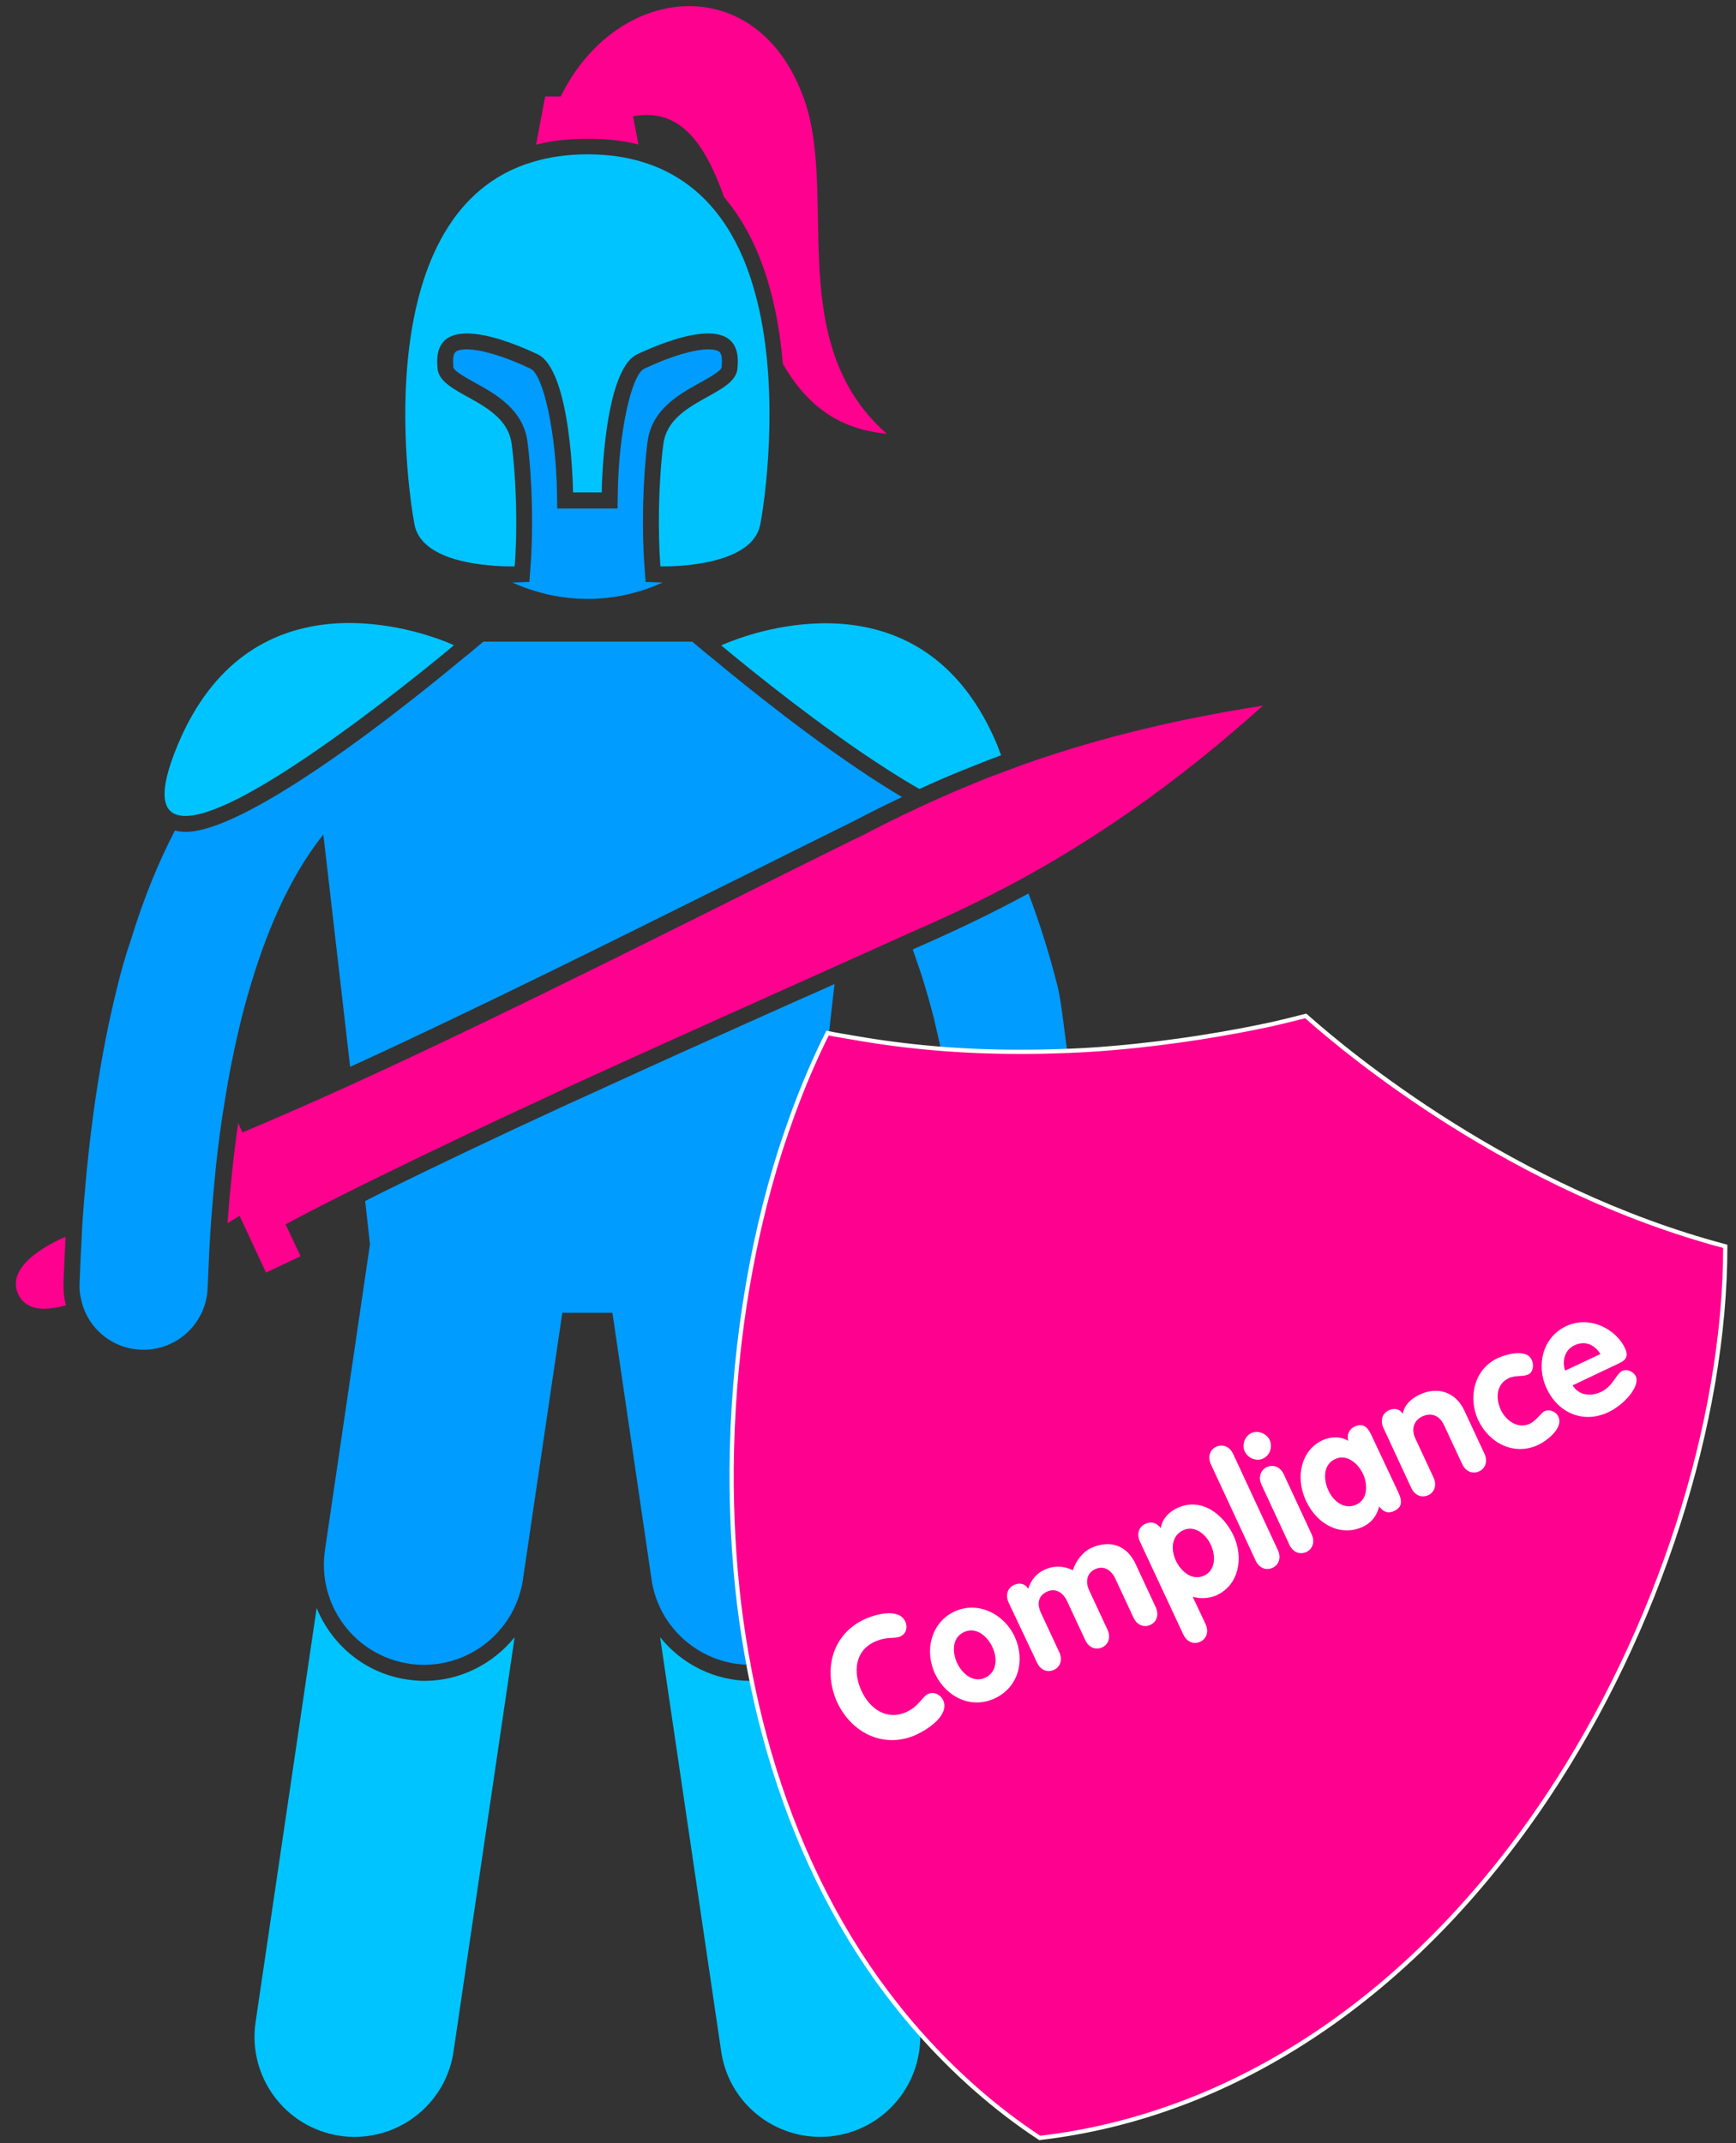 <?xml version="1.0" encoding="utf-8"?>
<!-- Generator: Adobe Illustrator 22.0.1, SVG Export Plug-In . SVG Version: 6.00 Build 0)  -->
<svg version="1.1" xmlns="http://www.w3.org/2000/svg" xmlns:xlink="http://www.w3.org/1999/xlink" x="0px" y="0px"
	 viewBox="0 0 648 800" style="enable-background:new 0 0 648 800;" xml:space="preserve">
<rect x="0" y="0" width="648" height="800" fill="#333333" stroke="none"/>
<style type="text/css">
	.st0{fill:#FF008F;}
	.st1{fill:#00C4FF;}
	.st2{fill:#009CFF;}
	.st3{fill:none;stroke:#FFFFFF;stroke-width:1.578;stroke-miterlimit:10;}
	.st4{fill:#FFFFFF;}
</style>
<g id="Layer_1">
</g>
<g id="_x37_8._Knight">
	<path class="st0" d="M238.3,53.9l-2-10.5c17.5-3.2,26.7,9.8,34,30.2c0.3,0.3,0.6,0.6,0.8,1c13.6,16.5,19.3,39.5,21.1,61.2
		c8.5,14.7,20.1,24.4,38.8,26.1c-39.7-34.9-16.9-92.1-32-127.9c-18.1-45.1-69-40-89.7,2h-5.8l-3.4,18c5.9-1.5,12.3-2.2,19-2.2
		C226.1,51.7,232.4,52.5,238.3,53.9"/>
	<path class="st1" d="M286.5,626.9c-2.1,0.3-4.2,0.5-6.4,0.5c-13.4,0-25.7-6.3-33.7-16.3l22.8,154.6c2.7,18.6,18.7,31.9,36.9,31.9
		c1.8,0,3.6-0.1,5.5-0.4c20.4-3,34.5-22,31.5-42.4l-19.4-131.5c-3.7-3.7-7.1-7.5-10.3-11.4C306.8,619.7,297.5,625.3,286.5,626.9"/>
	<path class="st2" d="M309,389.4l2.5-22.1c-4.4,2-8.9,4-13.5,6c-13.6,6.1-28,12.5-42.6,19.1c-9.1,4.1-18.3,8.3-27.5,12.5
		c-4.2,1.9-8.3,3.8-12.5,5.7c-1.8,0.8-3.7,1.7-5.5,2.5c-24.1,11.1-47.7,22.3-69.1,32.9c-1.5,0.8-3,1.5-4.5,2.3l1.8,16.1l-16.8,114.2
		l0,0c-3,20.4,11.1,39.4,31.5,42.4c1.8,0.3,3.7,0.4,5.5,0.4c18.2,0,34.1-13.3,36.9-31.8c0,0,0-0.1,0-0.1l14.7-99.5h6h6.7h6
		l14.6,99.5v0c2.7,18.6,18.7,31.9,36.9,31.9c1.8,0,3.6-0.1,5.5-0.4c9.9-1.5,18.4-6.7,24.1-14.1c-13.1-17.8-22.2-38.4-27.6-60.1"/>
	<path class="st1" d="M158.4,627.4c-2.1,0-4.3-0.2-6.4-0.5c-15.7-2.3-28.2-12.9-33.8-26.7L95.4,754.8c-3,20.4,11.1,39.4,31.5,42.4
		c1.8,0.3,3.7,0.4,5.5,0.4c18.2,0,34.2-13.3,36.9-31.9l22.8-154.6C184,621.1,171.8,627.4,158.4,627.4"/>
	<path class="st2" d="M241,217.2l-0.4-5.3c-1.1-14-0.7-32.8,1.1-46.9c1.5-12.2,11.9-17.9,19.5-22.1c2.9-1.6,8.2-4.5,8.2-5.9v-0.3
		l0-0.3c0.2-2.4,0-4.1-0.7-4.9c-0.6-0.7-2.2-1.1-4.3-1.1c-5.4,0-14.1,2.6-23.9,7.2c-4.9,2.3-9.6,24.4-9.9,46.3l-0.1,5.9h-5.9h-10.7
		H208l-0.1-5.9c-0.3-21.9-5-44-9.9-46.3c-9.7-4.6-18.4-7.2-23.8-7.2c-2.1,0-3.7,0.4-4.3,1.1c-0.7,0.8-0.9,2.5-0.7,4.9l0,0.3v0.3
		c0,1.4,5.3,4.3,8.2,5.9c7.6,4.2,18,10,19.5,22.1c1.8,14,2.2,32.9,1.1,46.9l-0.4,5.3l-5.3,0.2c0,0-0.4,0-1.1,0
		c4.1,1.9,8.4,3.3,12.9,4.4c15.1,3.5,30.2,1.6,43.3-4.4c-0.7,0-1.1,0-1.1,0L241,217.2z"/>
	<path class="st1" d="M179.8,210.7c6.8,0.9,12.3,0.7,12.3,0.7c1.1-13.2,0.7-31.7-1.1-45.6c-2.1-16.8-27.7-18-27.7-28.8
		c-2.1-21.6,26.7-9.8,37.3-4.8c12.8,6,13.3,51.6,13.3,51.6h10.7c0,0,0.5-45.6,13.3-51.6c10.7-5,39.5-16.8,37.4,4.8
		c0,10.8-25.6,12-27.7,28.8c-1.8,13.9-2.1,32.4-1.1,45.6c0,0,5.5,0.2,12.2-0.7c10.1-1.3,23.2-4.9,25.1-15c1.7-8.8,7-46.4-0.4-80.1
		c-1.5-6.6-3.4-13-5.9-19c-7.1-16.8-18.9-30.5-37.9-36.2c-6-1.8-12.7-2.8-20.3-2.8c-7.5,0-14.3,1-20.3,2.8
		c-61.2,18.1-47.2,120-44.3,135.3C156.6,205.9,169.7,209.5,179.8,210.7"/>
	<path class="st2" d="M398.8,394.6c-1.2-6-2.5-20.3-3.9-25.8c0,0,0-0.1,0-0.1c-1.6-6.2-3.2-12.2-5-17.8c-1.9-6.1-3.9-11.9-6-17.4
		c-15.3,8.3-29.5,14.9-42.6,20.6c-0.2,0.1-0.4,0.2-0.6,0.3c1.1,3.1,2.2,6.3,3.3,9.6c1.6,5.1,3.2,10.6,4.7,16.5c0,0,0,0.1,0,0.1
		c0.9,3.8,1.8,7.7,2.7,11.8"/>
	<path class="st1" d="M373.7,281.9c-0.5-1.2-1-2.5-1.5-3.9c-26.2-62.6-85.7-44-99.9-38.4c-2,0.8-3.1,1.3-3.1,1.3s0.2,0.2,0.5,0.4
		c3.8,3.2,27.5,22.9,51.8,39.5c7.4,5,14.8,9.8,21.7,13.7c5.2-2.4,10.7-4.8,16.4-7.1C364.1,285.6,368.8,283.7,373.7,281.9"/>
	<path class="st0" d="M24.6,487.2c-0.7-2.7-1-5.4-0.9-8.3c0.2-5.8,0.5-11.4,0.8-17l-0.1-0.2c0,0-23.3,9.2-17.6,21.4
		C10,489.8,18,489.1,24.6,487.2"/>
	<path class="st0" d="M99.3,475l12.9-6.1l-5.6-11.9c8.9-4.8,18.6-9.7,28.9-14.8c0.1,0,0.1-0.1,0.2-0.1c2.1-1,4.2-2.1,6.3-3.1
		c19.9-9.8,41.7-20.1,63.8-30.3c1.9-0.9,3.8-1.8,5.7-2.7c34.7-15.9,70.1-31.7,100.8-45.5c9.2-4.1,18-8.1,26.2-11.8
		c0.1-0.1,0.3-0.1,0.4-0.2c12-5.2,26.4-11.7,42.7-20.6c25.5-14,55.8-33.9,89.8-64.5c-36.4,5.6-65.9,13.6-90.1,22.2
		c-1.9,0.7-3.8,1.4-5.6,2.1c-4.4,1.6-8.6,3.2-12.6,4.9c-4.7,1.9-9.1,3.8-13.3,5.7c-2.3,1-4.6,2.1-6.8,3.1c-8,3.7-15.1,7.3-21.4,10.6
		c-0.8,0.4-1.7,0.8-2.5,1.2c-0.4,0.2-0.9,0.4-1.3,0.6c-52.4,25.9-125.6,63.2-186.3,90.9c-14.5,6.6-28.4,12.7-41,18l-1.6-3.5
		c-1.7,11.8-3,24.2-4,37.4c2.8-1.7,4.5-2.8,4.5-2.8L99.3,475z"/>
	<path class="st2" d="M43.7,368.7c-6,24-10.4,52.3-12.8,85.8c-0.2,2.4-0.3,4.7-0.4,7.1c-0.3,5.7-0.6,11.5-0.8,17.5
		c-0.1,2.1,0.1,4.1,0.6,6c0.4,2,1.1,3.9,2,5.7c3.8,7.5,11.5,12.7,20.4,13c0.3,0,0.6,0,0.9,0c12.8,0,23.4-10.1,23.9-23
		c0.2-4.6,0.4-9.1,0.6-13.5c0.1-2.4,0.3-4.8,0.4-7.1c0.5-7.5,1.1-14.7,1.8-21.6c0.1-1.1,0.2-2.1,0.3-3.2c0.9-8.6,2-16.7,3.3-24.4
		c0.4-2.4,0.8-4.8,1.2-7.2c1.5-8.4,3.2-16.2,5-23.5c0,0,0,0,0-0.1c1.5-5.9,3.1-11.4,4.7-16.5c7.8-24.8,17.1-41.2,25.9-52.2l10,86.7
		c46.6-21.3,100.4-48.2,145.9-70.8c13.7-6.8,26.6-13.3,38.6-19.2c1.1-0.6,2.3-1.1,3.4-1.7c0.1-0.1,0.3-0.1,0.4-0.2
		c5.6-2.9,11.5-5.9,17.7-8.8c-5.2-3.1-10.6-6.5-15.9-10.1c-25.6-17.2-50.8-38.3-55.4-42.1l-1.4-1.1l-5.6-4.7h-78l-5.6,4.7l-1.4,1.1
		c-4.6,3.8-29.8,24.9-55.4,42.1c-18.8,12.6-37.7,23.1-48.7,23.1h0c-1.5,0-2.8-0.2-4-0.5c-6.1,11.7-11.6,25.1-16.4,40.7
		C46.9,356.5,45.2,362.4,43.7,368.7C43.7,368.7,43.7,368.7,43.7,368.7"/>
	<path class="st1" d="M117.1,280.8c24.2-16.6,48-36.3,51.8-39.5c0.3-0.3,0.5-0.5,0.5-0.5s-1.1-0.5-3.1-1.3
		c-14.3-5.6-73.7-24.2-99.9,38.4c-7.8,18.6-5.8,26,1.7,26.6C78.1,305.4,97.7,294.1,117.1,280.8"/>
	<path class="st0" d="M447.6,387.3c-9.7,1.5-20.5,2.9-32.3,3.9c-6.7,0.6-13.8,1-21.1,1.2c-3.4,0.1-6.9,0.2-10.4,0.2
		c-1.3,0-2.5,0-3.8,0c-21.2,0-41.6-1.8-61-5.2c-3.4-0.6-6.8-1.1-10.1-1.8c-4.8,9.6-9.2,19.9-13.1,30.6c-1.5,4.2-3,8.5-4.4,12.8
		c-11.7,36.7-18,77.9-18.3,119.2c-0.1,17,0.8,34,2.8,50.7c2.1,16.8,5.2,32.9,9.3,48.3c9.2,34.5,23.4,65.3,42.1,91.6
		c2.2,3,4.4,6,6.7,8.9c2.8,3.6,5.6,7,8.6,10.4c13.5,15.3,28.6,28.8,45.5,39.9c73.2-8.5,140.4-53.7,189.6-127.5
		c41.3-62,66.3-139.9,66.3-205.3c-79.3-21-140.2-71.4-156.6-86c-0.7,0.2-1.6,0.4-2.4,0.6c-2.7,0.7-6,1.5-9.9,2.4
		C467.8,383.8,458.5,385.6,447.6,387.3"/>
	<path class="st3" d="M447.6,387.3c-9.7,1.5-20.5,2.9-32.3,3.9c-6.7,0.6-13.8,1-21.1,1.2c-3.4,0.1-6.9,0.2-10.4,0.2
		c-1.3,0-2.5,0-3.8,0c-21.2,0-41.6-1.8-61-5.2c-3.4-0.6-6.8-1.1-10.1-1.8c-4.8,9.6-9.2,19.9-13.1,30.6c-1.5,4.2-3,8.5-4.4,12.8
		c-11.7,36.7-18,77.9-18.3,119.2c-0.1,17,0.8,34,2.8,50.7c2.1,16.8,5.2,32.9,9.3,48.3c9.2,34.5,23.4,65.3,42.1,91.6
		c2.2,3,4.4,6,6.7,8.9c2.8,3.6,5.6,7,8.6,10.4c13.5,15.3,28.6,28.8,45.5,39.9c73.2-8.5,140.4-53.7,189.6-127.5
		c41.3-62,66.3-139.9,66.3-205.3c-79.3-21-140.2-71.4-156.6-86c-0.7,0.2-1.6,0.4-2.4,0.6c-2.7,0.7-6,1.5-9.9,2.4
		C467.8,383.8,458.5,385.6,447.6,387.3z"/>
	<g>
		<path class="st4" d="M322.5,604.5c4.2-2,13-4.4,15.4,0.7c1,2.1,0.4,4.6-1.8,5.6c-2.4,1.1-4.9-0.2-9.8,2.1
			c-7.1,3.3-8,11.2-4.7,18.3c3.2,6.9,9.7,11.1,16.8,7.8c4.8-2.3,5.7-5.6,8-6.7c2.6-1.2,5,0.8,5.6,2.2c2.6,5.6-5.5,10.9-9.8,12.9
			c-11.7,5.5-24.2-0.1-29.8-12.2C307.1,623.1,310.8,610,322.5,604.5z"/>
		<path class="st4" d="M378.7,610.8c4.1,8.7,1.6,18.9-7.3,23.1c-8.9,4.2-18.3-0.5-22.4-9.2c-4-8.5-1.5-19.1,7.3-23.2
			C365,597.5,374.7,602.3,378.7,610.8z M357.3,620.8c1.9,4,6,7.5,10.5,5.4c4.5-2.1,4.5-7.5,2.6-11.5c-1.9-4-6-7.6-10.6-5.5
			C355.3,611.3,355.4,616.8,357.3,620.8z"/>
		<path class="st4" d="M376.5,598.2c-1.3-2.8-0.4-5.5,2-6.6c2.1-1,4.1-0.5,5.3,1.4c1-3.1,3-5.7,6.1-7.1c3.5-1.6,7.1-1.5,10.6,0.2
			c1.1-3.7,3.9-7,6.8-8.3c6.7-3.1,13.2-1.3,16.6,6l7.5,16.1c1.3,2.8,0.4,5.5-2,6.6c-2.4,1.1-5,0.1-6.3-2.7l-6.8-14.6
			c-1.6-3.4-4.5-4.9-7.5-3.5c-3.1,1.4-3.8,4.7-2.2,8l6.8,14.6c1.3,2.8,0.4,5.5-2,6.6c-2.4,1.1-5,0.1-6.3-2.7l-6.8-14.6
			c-1.6-3.4-4.5-4.9-7.5-3.5c-3.4,1.6-3.8,4.7-2.2,8l6.8,14.6c1.3,2.8,0.4,5.5-2,6.6c-2.4,1.1-5,0.1-6.3-2.7L376.5,598.2z"/>
		<path class="st4" d="M425.5,575.4c-1.3-2.8-0.4-5.5,2-6.6c2.3-1.1,4.2-0.4,5.8,1.6c0.4-3.3,3-6.1,6.1-7.5
			c8.9-4.2,17.3,2.2,21.1,10.4c3.7,7.9,2.1,18.2-6.3,22.1c-2.6,1.2-5.9,1.5-9,0.6l4.8,10.2c1.3,2.8,0.4,5.5-2,6.6
			c-2.4,1.1-5,0.1-6.3-2.7L425.5,575.4z M449.5,588.1c4.3-2,4.3-7.5,2.5-11.4c-1.8-4-6.1-7.6-10.4-5.5c-4.4,2.1-4.6,7.2-2.7,11.3
			C440.8,586.5,444.9,590.2,449.5,588.1z"/>
		<path class="st4" d="M452,546.6c-1.3-2.8-0.4-5.5,2-6.6c2.4-1.1,5-0.1,6.3,2.7l16.7,35.9c1.3,2.8,0.4,5.5-2,6.6
			c-2.4,1.1-5,0.1-6.3-2.7L452,546.6z"/>
		<path class="st4" d="M473.9,537.4c1.2,2.6,0.2,5.8-2.4,7c-2.5,1.2-5.7-0.1-6.9-2.7c-1.1-2.4,0-5.6,2.5-6.8
			C469.5,533.8,472.7,535,473.9,537.4z M470.9,554.2c-1.3-2.8-0.4-5.5,2-6.6c2.4-1.1,5-0.1,6.3,2.7l10.4,22.4c1.3,2.8,0.4,5.5-2,6.6
			c-2.4,1.1-5,0.1-6.3-2.7L470.9,554.2z"/>
		<path class="st4" d="M521.8,556.7c1,2.2,2.5,5.5-1.4,7.3c-2.4,1.1-4,0.3-5.6-1.7c-0.9,3.6-2.9,6.1-6.1,7.6
			c-7.8,3.6-16.8-0.3-21.2-9.7c-4.3-9.2-1.5-19.1,6.1-22.6c3.1-1.4,6.6-1.6,9.7,0.2c-0.7-2.1,0.3-4.4,2.3-5.3c4-1.9,5.5,1.5,6.5,3.6
			L521.8,556.7z M506.3,561.6c4.3-2,4.3-7.4,2.5-11.4c-1.9-4-6-7.6-10.4-5.6c-4.6,2.1-4.4,7.6-2.6,11.6
			C497.6,560.3,501.8,563.7,506.3,561.6z"/>
		<path class="st4" d="M516.4,533c-1.3-2.8-0.4-5.5,2-6.6c2.1-1,4.1-0.5,5.2,1.3c0.6-3,2.5-5.3,6.4-7.2c6.5-3,13.3-1.1,16.6,6
			l7.5,16.1c1.3,2.8,0.4,5.5-2,6.6c-2.4,1.1-5,0.1-6.3-2.7l-6.8-14.6c-1.8-3.9-5.1-4.6-8.1-3.2c-3.4,1.6-4.1,5-2.6,8.2l6.8,14.6
			c1.3,2.8,0.4,5.5-2,6.6c-2.4,1.1-5,0.1-6.3-2.7L516.4,533z"/>
		<path class="st4" d="M570.5,513c-2.1,1-4.7,0.2-7.3,1.4c-4.7,2.2-5,7.5-3,11.8c1.9,4.1,6.4,7.3,10.9,5.2c2.1-1,4.4-4.2,5.3-4.6
			c2-0.9,4.4,0,5.3,2c2,4.3-4.5,9.1-7.5,10.5c-8.9,4.2-18.3-0.5-22.4-9.2c-4-8.5-1.5-19.1,7.3-23.2c3.3-1.5,10.7-3.5,12.6,0.6
			C572.6,509.2,572.4,512.1,570.5,513z"/>
		<path class="st4" d="M587,517.1c2.5,3.9,6.8,4.2,10.7,2.4c4.3-2,5.6-6.7,7.8-7.8c1.8-0.8,4.2,0.2,5.1,2
			c1.7,3.6-4.1,10.5-10.2,13.4c-9.3,4.4-18.8,0.4-23.1-8.9c-4-8.5-1.5-19.1,7.3-23.2c9-4.2,18.8,1.3,22,8.3c1.2,2.5,0.6,4.2-1.9,5.4
			L587,517.1z M597.4,505.4c-2.2-3.5-5.7-5.1-9.6-3.3c-3.7,1.7-4.8,5.7-3.6,9.5L597.4,505.4z"/>
	</g>
</g>
</svg>
